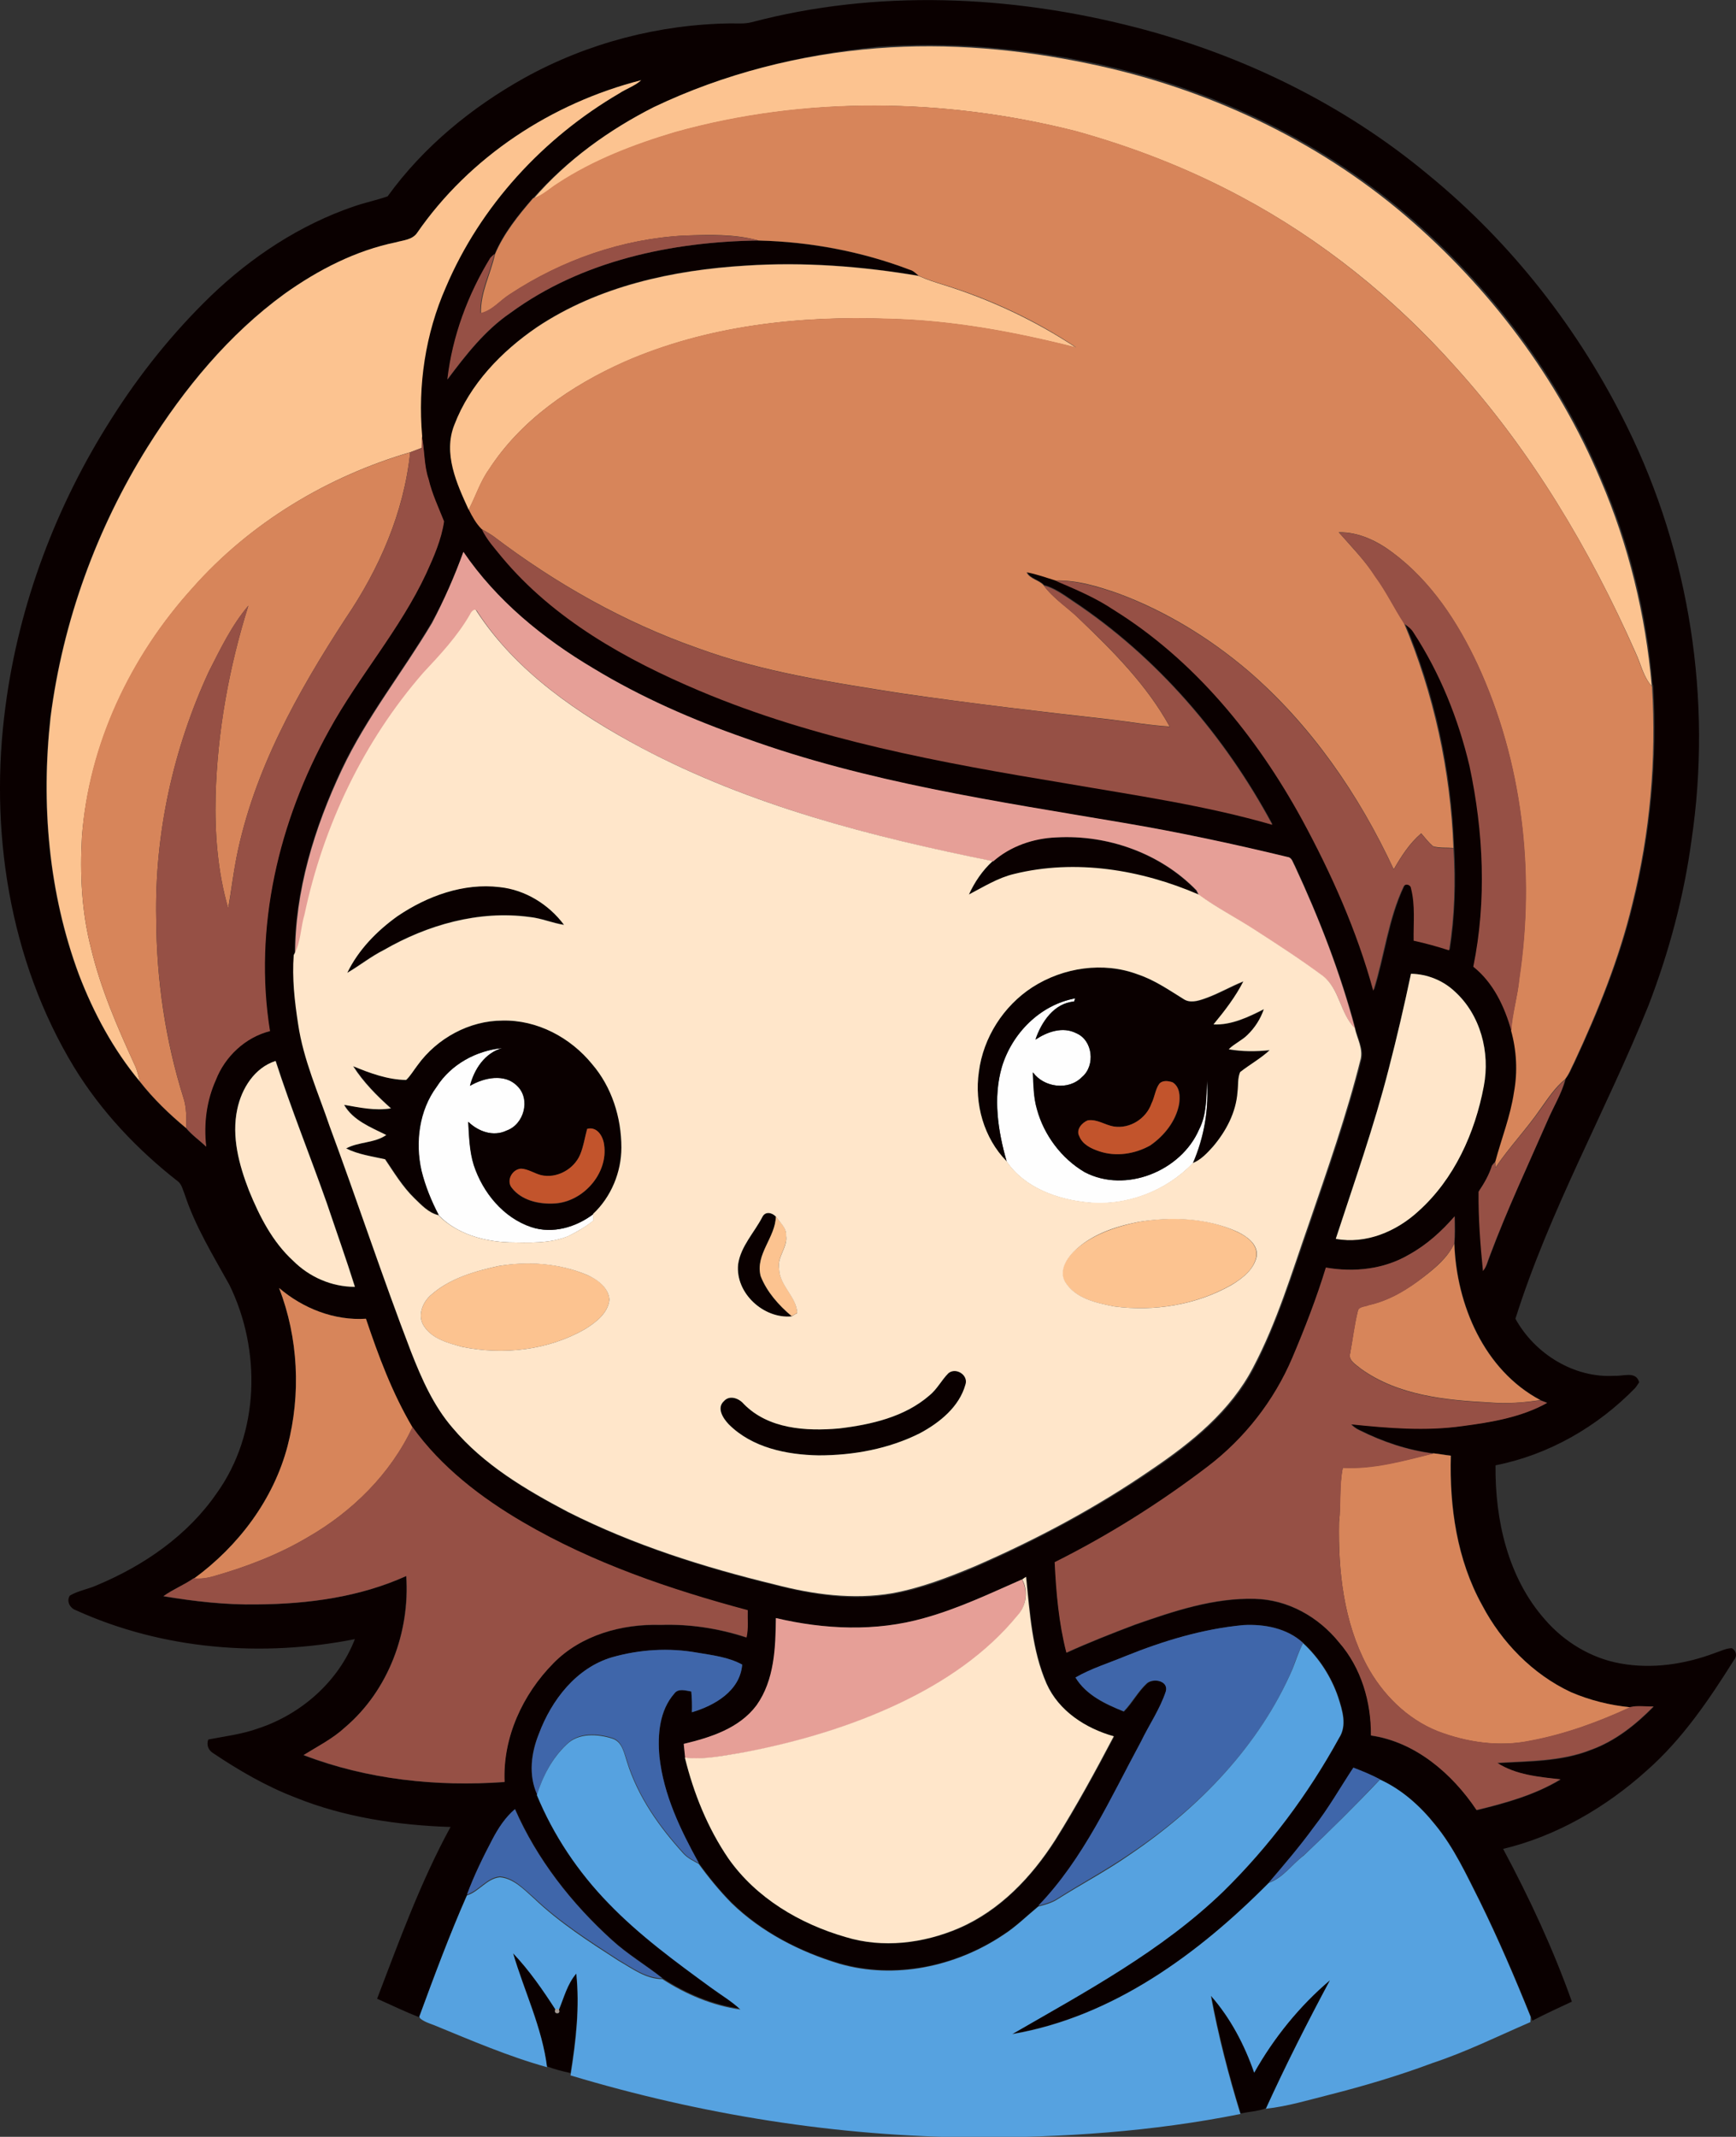 <?xml version="1.0" encoding="iso-8859-1"?>
<!-- Generator: Adobe Illustrator 19.2.0, SVG Export Plug-In . SVG Version: 6.00 Build 0)  -->
<svg version="1.1" id="Layer_1" xmlns="http://www.w3.org/2000/svg" xmlns:xlink="http://www.w3.org/1999/xlink" x="0px" y="0px"
	 viewBox="0 0 593.4 730.3" enable-background="new 0 0 593.4 730.3" xml:space="preserve">
<rect x="0" y="0" width="593.4" height="730.3" fill="#333333" stroke="none"/>
<path fill="#FEFEFE" d="M342.4,364.6c3.5-11.5,13.1-21.2,25.1-23.4c-0.2,0.4-0.3,0.7-0.4,1.1c-6.8,0.5-11.2,7-13.2,13
	c4-2.6,9.3-4.5,13.9-2.2c5.8,2.4,6.7,11.1,2,15c-4.6,4.7-13,3.6-16.8-1.6c0.2,4.2,0.2,8.5,1.4,12.6c2.4,8.8,8.4,16.8,16.3,21.5
	c14,7.4,32.9-0.3,39.1-14.6c2.7-5.2,2.5-11.2,2.7-16.9c0.8,9.7-0.9,19.5-4.8,28.5c-9.1,9.5-22.6,14.7-35.8,13.4
	c-10.4-1-21.7-5-27.8-14C341.1,386.5,339.4,375.2,342.4,364.6z"/>
<path fill="#FEFEFE" d="M149.2,371.4c5-7.6,13.5-12.3,22.4-13.2c-5.9,1.7-9.5,7.2-11,12.9c4.8-2.9,11.9-4.4,16.2,0.1
	c4.6,4.5,2.3,13.1-3.7,15.2c-4.5,2.2-9.7,0.3-13.1-3c0.3,4.9,0.4,10,1.9,14.8c3.1,9.4,10.1,18,19.7,21.2c7.3,2.4,15.3,0,21.2-4.5
	c0,0.6,0.1,1.7,0.1,2.2c-2.6,2.2-5.7,3.9-8.7,5.4c-6.4,2.6-13.5,2.2-20.2,2.1c-8.7-0.3-17.9-2.9-24.1-9.3c-2.5-4.8-4.6-9.9-5.9-15.2
	C141.8,390.4,143.1,379.6,149.2,371.4z"/>
<g>
	<g>
		<path fill="#0A0000" d="M256.9,7.6C299.7-3.7,345.3-1.7,388,9.3c36.5,9.4,71.3,26.3,100.3,50.5c28.5,23.3,51.7,53.1,67.9,86.1
			c21.4,43.4,29.1,93.3,22,141.2c-2.6,19.3-7.7,38.3-14.7,56.5c-14.5,36-33.8,70-45.5,107.1c6.6,12,20.1,20.4,34,19.5
			c2.9,0.2,7.2-1.7,8.3,2.2c-0.3,0.5-0.9,1.4-1.3,1.9c-12.9,13.3-29.6,22.9-47.8,26.5c-0.2,18.6,4.2,38.3,16.8,52.6
			c6.6,7.7,15.8,13.3,25.8,15.1c10.9,2,22.2,0.3,32.5-3.6c1.9-0.6,3.7-1.6,5.7-1.6c1.4,0.8,1.9,2.6,0.8,3.9
			c-8.6,13.7-17.8,27.3-30,38c-13.9,12.5-30.7,22.3-49,26.7c9,16.8,17.1,34.2,23.5,52.2c-4.5,2.1-9.1,4.2-13.5,6.5
			c-0.1-0.3-0.4-1-0.5-1.3c-5.4-13.4-11.1-26.7-17.5-39.7c-4.5-8.9-8.7-18.1-15.1-25.9c-5.1-6.4-11.4-12-18.9-15.5
			c-2.9-1.5-6-2.8-9.1-4c-4.5,6.8-8.5,13.9-13.5,20.3c-4.8,6.6-10.1,12.8-15.4,18.9c-24,24.3-53.3,45.8-87.7,51.7
			c25.1-14.5,51-28.4,72.1-48.7c15.7-15.4,29-33.2,39.6-52.5c2.8-4.3,1.1-9.5-0.3-13.9c-2.4-7-6.5-13.4-12-18.5
			c-5.4-5-13.2-6.5-20.4-6.1c-13.9,1.3-27.4,5.4-40.3,10.6c-5.7,2.4-11.7,4.2-17.1,7.4c3.6,6,10.2,9.1,16.5,11.6c3-3,4.9-6.9,8-9.7
			c2.2-1.8,7.3-0.9,6.4,2.8c-2.1,6.1-5.7,11.5-8.5,17.2c-10.5,19.4-19.6,40-35.1,56.1c-4,3.3-7.7,7-12.1,9.8
			c-16.1,10.8-36.9,15.2-55.8,9.8c-13.7-4-26.8-10.8-37-20.8c-4.1-4.1-7.8-8.7-11.2-13.4c-6.3-11.4-12.1-23.4-13.5-36.5
			c-0.6-7.4,0-15.7,5.1-21.5c1.4-1.9,3.9-1,5.8-0.7c0.2,2.4,0.3,4.8,0.2,7.1c7.7-2.3,16.4-7.3,17.2-16.3c-4.8-2.6-10.2-3.2-15.5-4.1
			c-9.6-1.7-19.6-1-29,1.6c-12.2,3.6-20.6,14.6-25,26.1c-2.7,6.5-3.7,14.1-0.6,20.7c5.7,13.8,14.1,26.3,24.5,37
			c10.5,10.9,22.8,19.9,35,28.8c3.4,2.5,7,4.6,10.1,7.5c-9.5-1.3-18.7-5.2-26.7-10.4c-5.6-4.5-11.9-8.2-17.3-13.1
			c-13.8-12.5-25.6-27.6-33.1-44.7c-3.3,2.8-5.7,6.5-7.7,10.3c-3.2,6.2-6.3,12.4-8.7,18.9c-6,13.6-11.1,27.6-16.3,41.5l0.4,0.6
			c-5.1-1.9-9.9-4.3-14.9-6.5c7.6-19.9,14.9-40,25.1-58.7c-18.1-0.6-36.3-3.3-53.1-10.1c-9.9-3.8-19.2-9.2-28-15.1
			c-1.7-1-2.4-2.9-1.7-4.7c5.7-1.1,11.6-1.8,17.1-3.8c14.6-4.8,27.4-16,33-30.5c-31.8,6.3-65.7,3.6-95.4-9.9c-2-0.7-3.3-3.1-2-5
			c2.9-1.7,6.4-2.2,9.4-3.6c16-6.7,30.9-17,40.8-31.4c14.7-20.5,15.2-49,4.3-71.2c-5.6-10.1-11.7-20-15.3-31
			c-0.6-1.4-0.9-3.1-2.1-4.2c-14-10.9-26.4-24-35.7-39.2C3.1,328.1-3.8,283.4,1.9,241.2c4.6-34.8,17.3-68.5,36.2-98.1
			c9.6-15.2,20.9-29.3,33.8-41.8c14-13.5,30.7-24.5,49.2-30.8c3.8-1.3,7.7-2.1,11.4-3.4c12.2-16.9,28.7-30.4,46.8-40.5
			c21.5-11.9,46-18.3,70.5-18.6C252.2,8,254.6,8.2,256.9,7.6z M223.5,36.6c-15.4,7.8-29.7,18.1-41.2,31l-0.2,0.1
			c-5,5.8-10,11.9-13,19.1c-0.3,0.3-1,1-1.4,1.3c-7.7,12.7-13,26.9-14.7,41.6c6.3-8.4,12.8-16.8,21.6-22.8
			c24.3-17.8,55-24.3,84.7-24.7c17.6,0.5,35.2,3.8,51.7,10c1.2,0.3,2.1,1.3,3,2c-19.5-3.3-39.4-4.8-59.1-3.5
			c-24.9,1.5-50.3,7-71.3,21c-12.1,8.3-22.9,19.5-28.1,33.4c-3.9,9.8,0.8,20.1,4.9,29c1.2,2.4,2.5,4.8,4.4,6.7
			c1.6,3.6,4.4,6.5,6.9,9.5c17.7,21.2,42.4,34.9,67.5,45.6c39.8,16.8,82.6,24.6,125,31.6c23.7,4.1,47.6,7.5,70.8,14.2
			c-16.3-30.3-39.5-57.3-68.2-76.4c-3.1-2.1-6.2-4.4-9.9-5.4c-1.6-1.8-4.7-2.1-5.8-4.4c3.4,0.6,6.6,1.8,9.9,2.8
			c6.8,3,13.7,5.9,19.9,9.9c27.7,17.2,48.8,43.2,64.4,71.6c10.2,18.6,18.8,38.1,24.4,58.6c3.7-11.7,5-24.3,10.3-35.5
			c0.5-1.2,2.5-0.8,2.6,0.5c1.5,5.9,0.7,12,0.9,17.9c4.1,1,8.1,2,12.1,3.3c1.8-11.5,2.1-23.2,1.5-34.9c-1-26.4-6.6-52.7-17-77.1
			c1.2,0.9,2.4,1.7,3.2,3c9.1,13.9,15.4,29.6,19.2,45.7c4.8,22.5,5.9,46,1.3,68.6c6.8,5.5,10.7,13.7,13,21.9
			c1.8,6.9,2.2,14.1,1,21.1c-1.2,8.2-4.3,15.9-6.4,23.8c-0.3,0.3-0.9,0.8-1.1,1.1c-1.1,3.3-2.7,6.2-4.6,9c-0.1,9,0.6,18.1,1.5,27.1
			c1.2-1.4,1.5-3.2,2.2-4.9c5.9-15.8,13-31,19.8-46.4c2-4.7,4.8-9.2,6.1-14.1c1.4-1.7,2.1-3.8,3.1-5.7c8.1-17.4,15.4-35.4,19.9-54.1
			c6-24.3,8.3-49.5,6.8-74.5l-0.2-0.2c-2-24.2-7.8-48.1-17.5-70.5c-14.6-34.8-38-65.8-66.7-90.3c-30.8-26.2-68.5-43.7-108-51.9
			c-23.8-4.9-48.3-7.1-72.6-5.3C273.5,18.6,247.4,25.2,223.5,36.6z M142.5,79.7c-1.6,2.3-4.7,2.4-7.2,3.1
			c-13.8,2.9-26.6,9.5-38.1,17.6c-19.1,13.9-34.3,32.4-46.8,52.3c-17.5,28-29,59.7-33.2,92.4c-3.3,29.6-0.7,60,9.7,88
			c5.1,13.1,11.8,25.7,20.8,36.5c4.6,5.9,10.1,11.2,15.9,16c2,2.4,4.6,4.1,6.8,6.3c-0.9-7.7,0.1-15.7,3.3-22.8
			c3.1-8.1,10.1-14.6,18.5-16.7c-5.7-35.3,3-71.8,20.2-102.8c10.1-18.5,24.2-34.5,33.2-53.6c2.6-5.7,5.2-11.6,6.1-17.8
			c-1.9-4.8-4.2-9.4-5.3-14.5c-1.6-4.8-1.2-9.8-2.3-14.6c-1.5-17.3,1.1-34.9,8.1-50.8c11.8-27.8,33.3-51.1,59.3-66.3
			c2.4-1.6,5.3-2.5,7.5-4.5C188.6,35.2,160.5,53.7,142.5,79.7z M158.4,188.6c-3,8.3-6.6,16.5-10.9,24.2
			c-10,16.9-22.4,32.3-30.8,50.1c-9.3,19.9-16.1,41.6-16,63.8c-0.6,7.9,0.3,15.8,1.5,23.6c1.8,12.1,6.9,23.4,10.8,35
			c9.5,25.6,18,51.5,27.8,77c3.6,9.2,7.6,18.5,14.2,26c10.6,12.6,25,21.2,39.4,28.7c22.4,11.3,46.4,18.9,70.7,24.8
			c13.1,3.4,26.8,5.4,40.2,3c9.8-1.8,19.1-5.3,28.2-9.2c21.1-9.2,41.6-20.2,60.6-33.2c13.5-9.2,26.8-19.9,34.5-34.7
			c8.1-15.5,13.2-32.4,19-48.9c6.4-18.7,13-37.4,17.8-56.6c0.9-3.6-1.2-7-2-10.5c-5.1-19.2-12.4-37.8-20.7-55.8
			c-0.6-1-0.9-2.7-2.3-2.9c-18.6-4.5-37.3-8.6-56.2-11.7c-43.5-7.4-87.5-13.8-129.2-28.9c-18-6.3-35.6-14-52-23.9
			C185.6,218.2,169.7,205.2,158.4,188.6z M482.3,332.8c-2.3,10.9-4.8,21.7-7.6,32.4c-5,19.7-11.8,38.9-18.1,58.1
			c10.3,1.9,20.7-2.6,28.2-9.4c12.3-11,19.4-26.8,22.4-42.8c2.2-11.5-1.1-24.3-9.9-32.3C493.2,335.1,487.8,332.9,482.3,332.8z
			 M81.1,379.1c-2,9.4,0.6,19,4.1,27.8c3.6,8.8,8,17.5,15.1,24c5.6,5.6,13.2,8.9,21.1,8.9c-3-9.6-6.5-19-9.6-28.6
			c-5.8-16.2-12.2-32.3-17.5-48.6C86.9,364.9,82.5,372.1,81.1,379.1z M481.6,428.8c-8.5,5-18.7,6.1-28.3,4.5
			c-3.3,10.5-7.3,20.8-11.5,30.9c-6.3,14.6-16.3,27.5-28.9,37.1c-16.4,12.5-33.9,23.5-52.3,32.7c0.5,10.3,1.4,20.8,4,30.9
			c7.7-3.5,15.5-6.6,23.5-9.6c13.1-4.6,26.8-9.2,40.9-8.8c11.3,0.3,21.8,6.2,28.8,14.9c7.6,8.7,11,20.4,10.9,31.8
			c15.2,2.2,27.8,13,36.1,25.5c9.9-2.4,19.9-5.2,28.7-10.5c-7.4-0.9-15.2-1.5-21.6-5.6c10.7-0.6,21.9-0.4,32-4.5
			c8.3-3,15.3-8.6,21.4-14.8c-2.6,0.1-5.4-0.4-7.9,0.2c-7-0.6-13.9-2.4-20.4-5.2c-13.1-6.1-23.7-17-30.3-29.7
			c-8.6-15.5-11.2-33.6-10.7-51.1c-2-0.3-3.9-0.6-5.9-0.8c-8.9-1.1-17.4-4-25.4-8c-1.1-0.5-2-1.2-2.8-2c12.6,1.3,25.5,2.4,38.1,0.6
			c9.9-1.3,20.1-3,28.9-7.9c-0.6-0.2-1.8-0.6-2.3-0.9c-19.2-10.2-28.7-32.6-29.4-53.5c0.3-3.1,0.2-6.2,0.1-9.3
			C492.7,420.9,487.6,425.5,481.6,428.8z M95.4,440.2c6.6,17.1,7.5,36.3,2.9,54c-4.8,18.3-16.8,34.2-32,45.3h-0.2
			c-3.3,2.3-7.1,3.7-10.3,6.1c10.6,1.7,21.3,3,32.1,2.8c17.4-0.2,35-2.5,50.9-9.7c1.3,19.2-6.1,39.1-20.9,51.7
			c-4.2,3.9-9.3,6.5-14.2,9.5c21.8,8.3,45.5,10.8,68.7,9.2c-0.6-15.1,6.2-29.9,16.7-40.6c9.5-9.7,23.5-13.5,36.7-13.1
			c9.9-0.4,19.9,1.2,29.3,4.3c0.7-3,0.3-6.2,0.4-9.3c-26.5-7.1-52.9-16.1-76.7-30c-14.5-8.4-28.1-18.8-37.9-32.6
			c-6.9-11.6-11.6-24.3-15.9-37.1C114.3,451.4,103.6,447.2,95.4,440.2z M349.4,539.8c-11,4.8-21.9,10-33.4,13.2
			c-16.5,4.7-34.1,4-50.7,0c-0.1,10.1-0.5,21.2-6.6,29.8c-5.9,7.9-15.7,11-24.9,13.2c0.1,1.6,0.3,3.2,0.5,4.8
			c2.9,12.2,7.7,24.1,14.9,34.5c9.5,13.5,24.4,22.3,40,26.8c12.7,3.9,26.6,2.1,38.7-3c14-6,24.8-17.5,33-30.2
			c7.2-11.5,13.7-23.4,20-35.4c-9.6-2.7-18.8-8.6-23-18c-5-11.5-5.7-24.2-7-36.5C350.4,539.1,349.7,539.6,349.4,539.8z"/>
	</g>
	<path fill="#0A0000" d="M339.3,294.4c5.9-5.3,13.8-7.9,21.6-8.2c17.5-1,35.6,5.4,47.9,18.1c0.2,0.4,0.6,1.2,0.8,1.6
		c-19.6-8.5-42.1-12.2-63.1-7c-5.6,1.3-10.4,4.4-15.4,7C333.2,301.6,335.8,297.5,339.3,294.4z"/>
	<path fill="#0A0000" d="M135.9,313.1c10.1-6.9,22.5-11.4,34.9-10c8.8,0.9,16.8,5.9,22,12.9c-4-0.6-7.8-2.3-11.9-2.7
		c-17.2-2.3-34.8,2.7-49.7,11.3c-4.4,2.2-8.3,5.3-12.5,7.8C122.5,324.6,128.9,318.1,135.9,313.1z"/>
	<g>
		<path fill="#0A0000" d="M352.9,337.4c10.5-6.8,24.3-8.8,36.1-4.3c5.7,1.9,10.6,5.3,15.6,8.4c2.2,1.5,4.9,0.7,7.2-0.1
			c4.6-1.6,8.8-4,13.3-5.9c-2.7,5.4-6.4,10.1-10.2,14.7c6.1,0.2,11.9-2.5,17.2-5.2c-1.2,3.3-3.1,6.4-5.6,8.8c-1.9,1.9-4.5,3-6.4,4.9
			c4.6,0.8,9.3,0.8,14,0.3c-3.1,2.8-6.9,4.8-10.1,7.5c-1,2.1-0.6,4.5-0.9,6.8c-0.4,7-3.9,13.4-8.4,18.7c-2,2.2-4,4.5-6.9,5.6
			c3.9-8.9,5.5-18.8,4.8-28.5c-0.3,5.7,0,11.7-2.7,16.9c-6.1,14.2-25.1,21.9-39.1,14.6c-7.9-4.6-13.9-12.6-16.3-21.5
			c-1.2-4.1-1.2-8.4-1.4-12.6c3.8,5.2,12.2,6.3,16.8,1.6c4.6-3.9,3.7-12.6-2-15c-4.6-2.4-9.9-0.5-13.9,2.2c2-6,6.4-12.5,13.2-13
			c0.1-0.4,0.3-0.7,0.4-1.1c-12,2.2-21.6,11.9-25.1,23.4c-3.1,10.6-1.4,21.9,1.6,32.3c-7.8-7.9-11.1-19.7-9.5-30.6
			C336.1,354.6,343.1,343.8,352.9,337.4z M396.2,370.5c-1.3,1.9-1.5,4.4-2.5,6.6c-1.8,5.2-7.5,8.7-12.9,7.9c-3-0.4-5.8-2.6-8.9-2.1
			c-2,0.8-4.1,3.1-2.9,5.4c1.1,2.9,4.1,4.3,6.9,5.2c5.7,1.9,12.1,0.9,17.3-2c4.8-3.3,8.8-8.3,9.9-14.1c0.4-2.6,0.3-5.9-2.2-7.5
			C399.4,369.4,397.3,369.1,396.2,370.5z"/>
	</g>
	<g>
		<path fill="#0A0000" d="M142.7,364.1c6.6-9.3,17.8-15.2,29.2-15.3c11.9-0.3,23.3,5.8,30.7,14.9c6.7,7.9,10,18.3,10,28.5
			c0,8.5-3.5,16.9-9.7,22.7c-5.9,4.5-13.9,6.9-21.2,4.5c-9.6-3.2-16.6-11.8-19.7-21.2c-1.5-4.8-1.6-9.8-1.9-14.8
			c3.4,3.3,8.5,5.2,13.1,3c6-2.1,8.3-10.7,3.7-15.2c-4.3-4.4-11.4-2.9-16.2-0.1c1.4-5.7,5-11.2,11-12.9c-9,0.9-17.5,5.5-22.4,13.2
			c-6,8.1-7.4,19-5.2,28.7c1.3,5.3,3.4,10.4,5.9,15.2c-3.4-0.9-5.8-3.5-8.2-5.8c-4-3.9-6.9-8.7-10-13.3c-4.5-1-9.2-1.6-13.3-3.7
			c4.3-2.4,9.8-1.8,13.7-4.6c-5.2-2.5-11.4-4.9-14.4-10.3c5.3,0.9,10.7,2.1,16,1.2c-4.8-4.3-9.4-8.9-12.9-14.4
			c5.8,2.4,11.8,4.6,18.1,4.7C140.4,367.6,141.4,365.7,142.7,364.1z M198.3,394.6c-2.1,5-8,8.3-13.4,7.1c-2.3-0.6-4.4-2.1-6.8-2.2
			c-3,0.1-5.1,4.2-3.1,6.6c3.2,4.1,8.9,5.5,14,5.3c10-0.2,18.9-10.1,17.5-20.1c-0.3-2.9-2.3-6.3-5.8-5.4
			C199.9,388.7,199.4,391.8,198.3,394.6z"/>
	</g>
	<path fill="#0A0000" d="M260.6,415.9c0.9-2,3.3-1.5,4.6-0.2c-0.1,7.3-7.2,13-5.2,20.5c2.1,5.4,6.2,10,10.6,13.7
		c-9.6,0.9-19.3-7.9-18.3-17.8C253.3,425.9,257.9,421.3,260.6,415.9z"/>
	<path fill="#0A0000" d="M324.2,469.3c2.6-2.1,6.8,0.6,5.9,3.9c-2.1,7.6-8.8,13-15.5,16.6c-10.7,5.4-22.8,7.6-34.7,7.6
		c-10.9-0.2-22.7-2.6-30.7-10.6c-2-2-4.4-5.6-1.6-8c2-2.1,5.1-0.9,6.7,1c8.3,8.6,21.3,9.4,32.6,8.4c10.9-1.3,22.4-3.9,30.9-11.3
		C320.4,474.8,321.9,471.7,324.2,469.3z"/>
	<path fill="#0A0000" d="M175.3,667.3c5.6,5.8,10.1,12.6,14.6,19.4c-1.2,1.9,2.2,2,1,0c1.7-4.3,2.9-8.9,6-12.5
		c1.3,11.5-0.1,23-1.9,34.3c-2.8-0.6-5.5-1.3-8.1-2.3C185.3,692.6,179.1,680.2,175.3,667.3z"/>
	<path fill="#0A0000" d="M428.8,708.2c6.7-11.9,15.5-22.7,25.9-31.6c-7.7,14.4-15.2,29-21.9,43.9c-2.8,1.1-5.8,1.2-8.7,1.8
		c-4.1-13.3-7.5-26.8-10.1-40.4C420.7,689.5,425.5,698.7,428.8,708.2z"/>
</g>
<g>
	<path fill="#FCC390" d="M223.5,36.6c23.9-11.4,49.9-18,76.3-20.1c24.3-1.9,48.8,0.3,72.6,5.3c39.5,8.2,77.3,25.7,108,51.9
		c28.7,24.5,52,55.4,66.7,90.3c9.6,22.3,15.4,46.2,17.5,70.5c-2.9-3.2-3.7-7.6-5.5-11.4c-15.7-35.5-35.8-69.2-61.9-98
		c-20.8-23.3-45.5-43.2-73.1-57.9c-17.9-9.6-37-17-56.5-22.4c-44.6-11.3-92.2-12-136.7,0.4c-14.1,4.2-28,9.6-40.4,17.7
		c-2.7,1.7-5,4-8.1,5C193.8,54.7,208.1,44.4,223.5,36.6z"/>
	<path fill="#FCC390" d="M142.5,79.7c18-26.1,46.1-44.5,76.7-52.3c-2.2,2-5.1,2.9-7.5,4.5c-26,15.2-47.5,38.5-59.3,66.3
		c-7,15.9-9.6,33.5-8.1,50.8c0,1.3,0,2.6,0,4c-1.3,0.5-2.6,1-3.9,1.5c-28.4,8.3-54.8,24.1-74.5,46.4c-21.2,23.4-35.5,53.5-37.9,85.2
		c-0.7,12.7-0.1,25.5,3.1,37.9c3.3,13.9,9,27,14.9,39.9c0.9,1.8,1.3,3.8,1.8,5.7c-9-10.8-15.8-23.4-20.8-36.5
		c-10.4-28-13-58.4-9.7-88c4.2-32.7,15.7-64.4,33.2-92.4c12.5-19.9,27.7-38.4,46.8-52.3c11.5-8.2,24.3-14.8,38.1-17.6
		C137.8,82.1,140.8,82,142.5,79.7z"/>
	<path fill="#FCC390" d="M183.6,111.8c21-14,46.5-19.5,71.3-21c19.8-1.3,39.6,0.2,59.1,3.5c2.8,1.3,5.7,2.2,8.6,3.1
		c16,5,31.3,12.2,45.2,21.4c-21-5.3-42.3-9.3-64-9.8c-30.6-1.2-62.1,2.3-90.4,14.7c-18.2,8.1-35.4,19.9-46.3,36.8
		c-3,4.2-4.5,9.2-6.9,13.7c-4.1-8.9-8.8-19.2-4.9-29C160.6,131.3,171.4,120.1,183.6,111.8z"/>
	<path fill="#FCC390" d="M265.2,415.7L265.2,415.7c1.3,2,3.7,3.8,3.5,6.5c0.6,4-3.1,7.3-2.4,11.3c0.1,5.8,6,9.6,6.2,15.2
		c-0.5,0.3-1.4,0.9-1.9,1.1c-4.4-3.7-8.5-8.3-10.6-13.7C258.1,428.7,265.1,422.9,265.2,415.7z"/>
	<path fill="#FCC390" d="M389.2,417.6c11.2-1.9,23.3-1.5,33.7,3.4c3.2,1.5,6.9,4.1,6.6,8.1c-0.7,4.7-4.8,7.8-8.7,10.1
		c-12,6.8-26.4,9.1-40,7.3c-6.1-1.2-13.3-2.7-16.8-8.4c-2.2-3.5,0.2-7.5,2.7-10.1C372.7,422.1,381.1,419.3,389.2,417.6z"/>
	<path fill="#FCC390" d="M170.3,432.7c10.1-1.8,20.8-1,30.3,3c3.6,1.5,7.4,4.2,7.7,8.5c-0.5,4.7-4.7,7.8-8.4,10.1
		c-12.6,7.2-27.9,8.9-42,6c-4.8-1.3-10.2-2.7-13-7.1c-2.3-3.5-0.5-8.1,2.4-10.6C153.7,436.9,162.1,434.5,170.3,432.7z"/>
</g>
<g>
	<path fill="#D7855A" d="M230.8,45.1c44.4-12.4,92.1-11.6,136.7-0.4c19.6,5.4,38.6,12.8,56.5,22.4c27.6,14.7,52.3,34.7,73.1,57.9
		c26.1,28.8,46.3,62.5,61.9,98c1.8,3.8,2.6,8.2,5.5,11.4l0.2,0.2c1.5,25-0.7,50.2-6.8,74.5c-4.5,18.7-11.8,36.7-19.9,54.1
		c-1,1.9-1.7,4-3.1,5.7c-3.4,2.8-5.8,6.5-8.3,10c-4.8,7-10.7,13.1-15.4,20.1c0-0.5-0.1-1.4-0.1-1.9c2.1-7.9,5.2-15.6,6.4-23.8
		c1.3-7,0.9-14.3-1-21.1c0.4-6,2.3-11.9,2.8-17.9c5.4-36.1,1.1-74-14.3-107.3c-6.8-14.5-15.9-28.4-28.9-38.1c-5.3-4-11.6-7.1-18.5-7
		c4.3,4.9,8.8,9.5,12.4,14.9c3.7,5,6.4,10.7,9.8,15.9c10.3,24.4,16,50.7,17,77.1c-2.3-0.2-4.8,0.1-7-0.6c-1.5-1.3-2.7-2.9-4-4.4
		c-4,3.4-6.8,7.8-9.4,12.3c-11.9-25.6-28.3-49.4-49.8-67.9c-13.2-11.2-28.2-20.4-44.4-26.4c-6.9-2.4-14-4.6-21.4-4.4
		c-3.3-1-6.5-2.2-9.9-2.8c1.1,2.3,4.2,2.6,5.8,4.4c3.4,4.7,8.5,7.7,12.5,11.8c11.5,11,22.9,22.5,30.6,36.5
		c-6.7-0.4-13.4-1.6-20.1-2.4c-24-2.7-48-5.5-71.9-9c-23.4-3.7-47-7.2-69.3-15.4c-25.1-8.8-48.6-22.1-69.8-38.2
		c-1.3-0.9-2.7-1.7-4.1-2.5c-1.9-1.9-3.2-4.3-4.4-6.7c2.4-4.6,3.9-9.5,6.9-13.7c11-16.9,28.2-28.7,46.3-36.8
		c28.3-12.4,59.7-15.8,90.4-14.7c21.7,0.5,43.1,4.5,64,9.8c-13.9-9.3-29.3-16.5-45.2-21.4c-2.9-0.9-5.9-1.8-8.6-3.1
		c-1-0.8-1.8-1.7-3-2c-16.5-6.3-34.1-9.6-51.7-10c-8.3-2.3-16.9-2-25.3-1.7c-21.2,1.1-41.9,8.4-59.6,20c-3.4,2.1-6,5.6-10,6.6
		c-0.2-7.1,3.3-13.4,4.8-20.2c3-7.1,8-13.3,13-19.1l0.2-0.1c3.1-1,5.4-3.3,8.1-5C202.8,54.6,216.7,49.3,230.8,45.1z"/>
	<path fill="#D7855A" d="M65.7,201c19.7-22.3,46.1-38.1,74.5-46.4c-2.1,20.5-10.6,39.9-22.1,56.8c-16.4,25.2-31.4,52-37.3,81.8
		c-1.1,5.7-1.8,11.5-2.8,17.2c-3.6-12.4-4.6-25.4-4.3-38.3c0.6-22.1,4.6-44.1,11.2-65.1c-5.7,6.7-9.5,14.7-13.5,22.5
		c-12.2,26.4-18.6,55.5-18,84.6c0.1,20.7,3.1,41.4,9.3,61.1c1.1,3.3,1,6.9,1,10.4c-5.8-4.8-11.3-10.1-15.9-16
		c-0.5-1.9-0.9-3.9-1.8-5.7c-5.9-12.9-11.6-26-14.9-39.9c-3.2-12.4-3.8-25.2-3.1-37.9C30.2,254.5,44.5,224.4,65.7,201z"/>
	<path fill="#D7855A" d="M486.9,436.2c4-3.1,8-6.5,10.2-11.2c0.7,20.9,10.2,43.3,29.4,53.5c-5.8,0.9-11.6,1.3-17.5,0.8
		c-15.1-0.8-31.1-2.4-43.8-11.5c-1.6-1.4-4.4-2.8-3.7-5.3c0.9-4.8,1.4-9.6,2.6-14.3c0.2-1.8,2.5-1.6,3.8-2.2
		C474.9,444.5,481.2,440.6,486.9,436.2z"/>
	<path fill="#D7855A" d="M95.4,440.2c8.2,7,18.9,11.2,29.7,10.5c4.3,12.8,9,25.4,15.9,37.1c-7.5,16-20.6,28.9-35.8,37.6
		c-10.1,6-21.2,10.2-32.4,13.4c-2.1,0.6-4.3,0.9-6.5,0.7c15.2-11.1,27.2-27,32-45.3C102.9,476.5,102,457.3,95.4,440.2z"/>
	<path fill="#D7855A" d="M459,501.6c10.6,0.5,20.8-2.4,31-4.9c2,0.2,3.9,0.6,5.9,0.8c-0.5,17.5,2.1,35.6,10.7,51.1
		c6.7,12.7,17.3,23.6,30.3,29.7c6.5,2.8,13.4,4.5,20.4,5.2c-11,5.1-22.5,9.3-34.4,11.5c-10.5,2.1-21.6,0.5-31.5-3.3
		c-10.5-4.2-18.9-12.7-24.2-22.5c-7.9-14.9-9.8-32.2-9.5-48.8C458.4,514,457.7,507.7,459,501.6z"/>
</g>
<g>
	<path fill="#965045" d="M174.3,100.5c17.7-11.7,38.4-18.9,59.6-20c8.5-0.2,17.1-0.5,25.3,1.7c-29.6,0.4-60.4,6.9-84.7,24.7
		c-8.8,6-15.3,14.4-21.6,22.8c1.7-14.8,7-29,14.7-41.6c0.3-0.3,1-1,1.4-1.3c-1.5,6.8-5,13.1-4.8,20.2
		C168.3,106.1,170.9,102.6,174.3,100.5z"/>
	<path fill="#965045" d="M144.2,149.1c1,4.8,0.7,9.9,2.3,14.6c1.2,5.1,3.4,9.7,5.3,14.5c-0.9,6.2-3.5,12.1-6.1,17.8
		c-8.9,19.1-23.1,35.2-33.2,53.6c-17.2,31-25.9,67.5-20.2,102.8c-8.4,2.1-15.4,8.7-18.5,16.7c-3.2,7.1-4.2,15-3.3,22.8
		c-2.2-2.1-4.8-3.9-6.8-6.3c0-3.5,0.1-7-1-10.4c-6.1-19.7-9.2-40.4-9.3-61.1c-0.6-29.1,5.8-58.3,18-84.6c3.9-7.8,7.8-15.8,13.5-22.5
		c-6.6,21.1-10.6,43-11.2,65.1C73.4,285,74.4,298,78,310.4c1.1-5.7,1.7-11.5,2.8-17.2c5.9-29.8,20.9-56.6,37.3-81.8
		c11.5-16.9,20.1-36.4,22.1-56.8c1.3-0.5,2.6-1,3.9-1.5C144.2,151.7,144.2,150.4,144.2,149.1z"/>
	<path fill="#965045" d="M164.7,180.9c1.4,0.8,2.8,1.6,4.1,2.5c21.2,16.1,44.6,29.4,69.8,38.2c22.3,8.2,46,11.7,69.3,15.4
		c23.9,3.4,47.9,6.3,71.9,9c6.7,0.8,13.3,2,20.1,2.4c-7.7-14-19.1-25.6-30.6-36.5c-4.1-4-9.1-7.1-12.5-11.8c3.7,1,6.8,3.3,9.9,5.4
		c28.8,19.1,51.9,46.1,68.2,76.4c-23.1-6.7-47.1-10.1-70.8-14.2c-42.4-7-85.2-14.8-125-31.6c-25.1-10.6-49.8-24.4-67.5-45.6
		C169.1,187.4,166.4,184.5,164.7,180.9z"/>
	<path fill="#965045" d="M457.7,182c6.8-0.2,13.1,3,18.5,7c13,9.7,22.1,23.5,28.9,38.1c15.4,33.3,19.7,71.1,14.3,107.3
		c-0.6,6-2.4,11.9-2.8,17.9c-2.3-8.3-6.2-16.5-13-21.9c4.6-22.6,3.5-46.1-1.3-68.6c-3.8-16.1-10.1-31.8-19.2-45.7
		c-0.8-1.3-2-2.1-3.2-3c-3.4-5.2-6.1-10.9-9.8-15.9C466.5,191.5,462,186.8,457.7,182z"/>
	<path fill="#965045" d="M360.8,198.5c7.4-0.2,14.5,2.1,21.4,4.4c16.3,6.1,31.2,15.2,44.4,26.4c21.4,18.5,37.9,42.3,49.8,67.9
		c2.6-4.5,5.4-8.9,9.4-12.3c1.3,1.5,2.5,3.1,4,4.4c2.2,0.8,4.7,0.5,7,0.6c0.7,11.6,0.4,23.4-1.5,34.9c-4-1.3-8-2.4-12.1-3.3
		c-0.1-6,0.6-12.1-0.9-17.9c-0.1-1.3-2.1-1.8-2.6-0.5c-5.3,11.2-6.6,23.8-10.3,35.5c-5.6-20.5-14.3-40-24.4-58.6
		c-15.5-28.3-36.7-54.4-64.4-71.6C374.5,204.3,367.6,201.4,360.8,198.5z"/>
	<path fill="#965045" d="M526.7,379c2.5-3.5,4.9-7.2,8.3-10c-1.3,5-4.1,9.4-6.1,14.1c-6.7,15.4-13.9,30.6-19.8,46.4
		c-0.7,1.6-1,3.5-2.2,4.9c-0.9-9-1.6-18.1-1.5-27.1c1.9-2.8,3.6-5.8,4.6-9c0.3-0.3,0.9-0.9,1.1-1.1c0,0.5,0.1,1.5,0.1,1.9
		C516,392,521.9,385.9,526.7,379z"/>
	<path fill="#965045" d="M481.6,428.8c6-3.3,11.1-7.9,15.6-13.1c0,3.1,0.1,6.2-0.1,9.3c-2.2,4.6-6.2,8-10.2,11.2
		c-5.6,4.5-11.9,8.3-19,9.9c-1.3,0.6-3.6,0.4-3.8,2.2c-1.1,4.7-1.7,9.6-2.6,14.3c-0.7,2.5,2.1,3.9,3.7,5.3
		c12.6,9.1,28.7,10.7,43.8,11.5c5.8,0.5,11.7,0,17.5-0.8c0.6,0.2,1.8,0.6,2.3,0.9c-8.8,4.9-19,6.6-28.9,7.9
		c-12.7,1.8-25.5,0.7-38.1-0.6c0.8,0.8,1.7,1.5,2.8,2c8,4,16.6,6.9,25.4,8c-10.1,2.5-20.4,5.5-31,4.9c-1.2,6.1-0.5,12.4-1.3,18.6
		c-0.3,16.7,1.6,33.9,9.5,48.8c5.3,9.9,13.7,18.3,24.2,22.5c9.9,3.8,21,5.5,31.5,3.3c11.9-2.2,23.4-6.4,34.4-11.5
		c2.5-0.6,5.3-0.1,7.9-0.2c-6.1,6.2-13.1,11.8-21.4,14.8c-10.2,4-21.3,3.8-32,4.5c6.4,4.1,14.2,4.8,21.6,5.6
		c-8.7,5.3-18.8,8.1-28.7,10.5c-8.3-12.4-20.9-23.3-36.1-25.5c0.1-11.4-3.3-23.1-10.9-31.8c-7-8.7-17.5-14.7-28.8-14.9
		c-14.1-0.4-27.7,4.2-40.9,8.8c-7.9,3-15.8,6.1-23.5,9.6c-2.6-10.1-3.5-20.5-4-30.9c18.4-9.2,35.9-20.2,52.3-32.7
		c12.6-9.6,22.7-22.5,28.9-37.1c4.3-10.1,8.3-20.4,11.5-30.9C462.9,434.9,473.1,433.8,481.6,428.8z"/>
	<path fill="#965045" d="M141,487.7c9.8,13.7,23.5,24.2,37.9,32.6c23.8,13.9,50.2,22.9,76.7,30c-0.1,3.1,0.3,6.2-0.4,9.3
		c-9.5-3.1-19.4-4.6-29.3-4.3c-13.3-0.4-27.3,3.5-36.7,13.1c-10.5,10.6-17.4,25.4-16.7,40.6c-23.2,1.7-46.9-0.8-68.7-9.2
		c4.8-3,10-5.6,14.2-9.5c14.8-12.6,22.2-32.5,20.9-51.7c-15.9,7.2-33.6,9.6-50.9,9.7c-10.8,0.2-21.5-1-32.1-2.8
		c3.2-2.3,7-3.8,10.3-6.1h0.2c2.2,0.2,4.4-0.1,6.5-0.7c11.3-3.2,22.3-7.4,32.4-13.4C120.4,516.6,133.5,503.7,141,487.7z"/>
</g>
<g>
	<path fill="#E69F97" d="M158.4,188.6c11.3,16.6,27.2,29.6,44.4,39.8c16.3,9.9,33.9,17.6,52,23.9c41.7,15.1,85.7,21.5,129.2,28.9
		c18.9,3.2,37.6,7.2,56.2,11.7c1.4,0.2,1.7,1.9,2.3,2.9c8.4,18,15.6,36.6,20.7,55.8c-5.1-5-5.1-13.2-10.8-17.8
		c-7.7-5.7-15.8-11-23.8-16.1c-6.2-4-12.8-7.5-18.8-11.8c-0.2-0.4-0.6-1.2-0.8-1.6c-12.3-12.7-30.4-19.1-47.9-18.1
		c-7.8,0.3-15.7,3-21.6,8.2c-41.3-8.3-82.6-19-120-38.7c-21.5-11.6-42.8-25.8-56.3-46.6c-0.6-1.5-2,0.1-2.3,0.9
		c-4.3,7.5-10.2,13.8-15.7,20.3c-20.4,23.4-34.2,52.3-40.6,82.6c-1.4,4.6-1.2,9.7-3.7,13.9c-0.1-22.2,6.6-43.9,16-63.8
		c8.4-17.8,20.8-33.3,30.8-50.1C151.8,205.1,155.4,196.9,158.4,188.6z"/>
	<path fill="#E69F97" d="M315.9,553c11.6-3.2,22.5-8.4,33.4-13.2c2.2,3.9,1.5,9.1-1.4,12.4c-10.7,13.1-25,22.7-40.1,29.9
		c-16.8,8-34.8,13.3-53,16.8c-6.8,1-13.7,2.7-20.6,1.9c-0.2-1.6-0.3-3.2-0.5-4.8c9.2-2.2,19-5.3,24.9-13.2
		c6.1-8.6,6.5-19.6,6.6-29.8C281.8,556.9,299.4,557.7,315.9,553z"/>
</g>
<g>
	<g>
		<path fill="#FFE6CA" d="M160.7,209.9c0.3-0.8,1.7-2.4,2.3-0.9c13.6,20.8,34.8,35.1,56.3,46.6c37.4,19.8,78.8,30.4,120,38.7
			c-3.5,3.2-6.2,7.2-8.1,11.4c5-2.6,9.9-5.7,15.4-7c21-5.2,43.4-1.5,63.1,7c6,4.4,12.6,7.8,18.8,11.8c8.1,5.2,16.1,10.4,23.8,16.1
			c5.7,4.6,5.8,12.8,10.8,17.8c0.8,3.5,2.8,6.9,2,10.5c-4.8,19.2-11.4,37.9-17.8,56.6c-5.8,16.5-10.8,33.4-19,48.9
			c-7.7,14.8-20.9,25.5-34.5,34.7c-19,13.1-39.4,24-60.6,33.2c-9.1,3.8-18.4,7.4-28.2,9.2c-13.5,2.3-27.2,0.4-40.2-3
			c-24.3-5.9-48.3-13.5-70.7-24.8c-14.4-7.6-28.8-16.1-39.4-28.7c-6.5-7.5-10.6-16.8-14.2-26c-9.8-25.5-18.3-51.4-27.8-77
			c-3.9-11.5-9-22.8-10.8-35c-1.2-7.8-2.1-15.7-1.5-23.6c2.5-4.3,2.3-9.3,3.7-13.9c6.4-30.3,20.2-59.2,40.6-82.6
			C150.5,223.7,156.4,217.4,160.7,209.9z M135.9,313.1c-7,5-13.4,11.5-17.2,19.4c4.3-2.5,8.1-5.6,12.5-7.8
			c14.9-8.6,32.4-13.6,49.7-11.3c4.1,0.4,7.9,2.1,11.9,2.7c-5.2-7-13.3-12-22-12.9C158.5,301.7,146.1,306.2,135.9,313.1z
			 M352.9,337.4c-9.9,6.4-16.8,17.2-18.3,28.9c-1.6,10.9,1.7,22.7,9.5,30.6c6.1,9,17.4,13,27.8,14c13.1,1.3,26.7-3.9,35.8-13.4
			c2.8-1.1,4.9-3.4,6.9-5.6c4.5-5.3,7.9-11.7,8.4-18.7c0.3-2.2,0-4.7,0.9-6.8c3.3-2.6,7-4.6,10.1-7.5c-4.7,0.5-9.4,0.5-14-0.3
			c1.9-1.9,4.5-3,6.4-4.9c2.5-2.4,4.5-5.5,5.6-8.8c-5.3,2.7-11.1,5.5-17.2,5.2c3.8-4.6,7.5-9.4,10.2-14.7c-4.5,1.8-8.7,4.3-13.3,5.9
			c-2.3,0.8-5,1.6-7.2,0.1c-5-3.1-9.9-6.5-15.6-8.4C377.2,328.6,363.5,330.6,352.9,337.4z M142.7,364.1c-1.3,1.7-2.4,3.6-3.9,5
			c-6.3-0.1-12.3-2.3-18.1-4.7c3.5,5.5,8.1,10.1,12.9,14.4c-5.4,0.9-10.7-0.3-16-1.2c3,5.3,9.2,7.7,14.4,10.3
			c-3.9,2.8-9.5,2.3-13.7,4.6c4.2,2.1,8.9,2.7,13.3,3.7c3.1,4.6,6,9.4,10,13.3c2.4,2.3,4.8,5,8.2,5.8c6.2,6.3,15.4,9,24.1,9.3
			c6.8,0.1,13.9,0.5,20.2-2.1c3.1-1.5,6.1-3.2,8.7-5.4c0-0.6-0.1-1.7-0.1-2.2c6.2-5.8,9.7-14.3,9.7-22.7c0-10.3-3.3-20.7-10-28.5
			c-7.4-9.1-18.8-15.2-30.7-14.9C160.5,348.8,149.4,354.8,142.7,364.1z M260.6,415.9c-2.8,5.4-7.4,10-8.3,16.2
			c-1,9.9,8.8,18.7,18.3,17.8c0.5-0.3,1.4-0.9,1.9-1.1c-0.2-5.6-6.1-9.4-6.2-15.2c-0.7-4.1,3-7.3,2.4-11.3c0.2-2.7-2.2-4.5-3.5-6.6
			l0,0.1C263.9,414.4,261.6,413.9,260.6,415.9z M389.2,417.6c-8.1,1.6-16.5,4.4-22.4,10.4c-2.5,2.6-4.8,6.6-2.7,10.1
			c3.5,5.7,10.7,7.2,16.8,8.4c13.6,1.8,28-0.5,40-7.3c3.8-2.3,7.9-5.4,8.7-10.1c0.3-4-3.5-6.6-6.6-8.1
			C412.5,416.2,400.4,415.8,389.2,417.6z M170.3,432.7c-8.1,1.8-16.6,4.2-23,9.9c-2.9,2.5-4.7,7.1-2.4,10.6c2.8,4.4,8.3,5.8,13,7.1
			c14.1,2.9,29.4,1.2,42-6c3.7-2.3,7.9-5.4,8.4-10.1c-0.3-4.2-4.1-6.9-7.7-8.5C191,431.7,180.4,431,170.3,432.7z M324.2,469.3
			c-2.4,2.4-3.9,5.5-6.5,7.6c-8.5,7.4-20,10-30.9,11.3c-11.3,1-24.2,0.2-32.6-8.4c-1.6-1.9-4.8-3.1-6.7-1c-2.7,2.4-0.3,6,1.6,8
			c8,8,19.8,10.4,30.7,10.6c11.9,0,24-2.2,34.7-7.6c6.7-3.6,13.4-9,15.5-16.6C331.1,470,326.8,467.2,324.2,469.3z"/>
	</g>
	<path fill="#FFE6CA" d="M482.3,332.8c5.6,0.1,11,2.3,15,6.1c8.8,8,12.1,20.8,9.9,32.3c-3,16-10.1,31.8-22.4,42.8
		c-7.5,6.9-17.9,11.3-28.2,9.4c6.3-19.3,13.1-38.5,18.1-58.1C477.5,354.5,480,343.7,482.3,332.8z"/>
	<path fill="#FFE6CA" d="M81.1,379.1c1.5-7.1,5.9-14.2,13.1-16.5c5.3,16.4,11.8,32.4,17.5,48.6c3.2,9.5,6.6,19,9.6,28.6
		c-7.9,0-15.5-3.3-21.1-8.9c-7.1-6.5-11.5-15.2-15.1-24C81.7,398.1,79.1,388.5,81.1,379.1z"/>
	<path fill="#FFE6CA" d="M349.4,539.8c0.3-0.2,1-0.7,1.3-0.9c1.3,12.3,2,25,7,36.5c4.2,9.4,13.4,15.3,23,18
		c-6.3,12-12.8,23.9-20,35.4c-8.1,12.7-18.9,24.1-33,30.2c-12.1,5.2-26,6.9-38.7,3c-15.6-4.5-30.5-13.3-40-26.8
		c-7.1-10.4-11.9-22.3-14.9-34.5c6.9,0.8,13.8-0.8,20.6-1.9c18.2-3.5,36.2-8.8,53-16.8c15.1-7.2,29.4-16.8,40.1-29.9
		C350.8,548.9,351.6,543.6,349.4,539.8z"/>
</g>
<g>
	<path fill="#C2542C" d="M396.2,370.5c1.1-1.4,3.1-1.1,4.6-0.6c2.5,1.6,2.6,4.8,2.2,7.5c-1.1,5.8-5.1,10.8-9.9,14.1
		c-5.2,2.9-11.6,3.9-17.3,2c-2.7-0.9-5.8-2.3-6.9-5.2c-1.2-2.2,0.9-4.6,2.9-5.4c3.2-0.5,5.9,1.6,8.9,2.1c5.5,0.9,11.1-2.7,12.9-7.9
		C394.7,374.9,394.9,372.4,396.2,370.5z"/>
	<path fill="#C2542C" d="M198.3,394.6c1.2-2.8,1.6-5.9,2.4-8.8c3.4-0.9,5.4,2.5,5.8,5.4c1.5,10-7.5,19.9-17.5,20.1
		c-5,0.2-10.7-1.1-14-5.3c-2.1-2.4,0-6.4,3.1-6.6c2.4,0.1,4.5,1.6,6.8,2.2C190.3,402.9,196.2,399.6,198.3,394.6z"/>
</g>
<g>
	<path fill="#3F66AA" d="M384.7,566c12.9-5.2,26.4-9.3,40.3-10.6c7.2-0.4,15,1.1,20.4,6.1c-1.4,2.8-2.5,5.7-3.5,8.6
		c-11.2,26.4-32,47.6-55.6,63.4c-8,5.5-16.6,10.1-24.8,15.3c-2,1.3-4.3,1.9-6.6,2.5c15.5-16.1,24.6-36.7,35.1-56.1
		c2.8-5.8,6.5-11.1,8.5-17.2c0.9-3.6-4.2-4.5-6.4-2.8c-3.1,2.8-5.1,6.7-8,9.7c-6.2-2.5-12.9-5.6-16.5-11.6
		C373,570.2,378.9,568.4,384.7,566z"/>
	<path fill="#3F66AA" d="M209.2,566.4c9.4-2.7,19.4-3.3,29-1.6c5.3,0.9,10.7,1.5,15.5,4.1c-0.7,9-9.4,14-17.2,16.3
		c0.1-2.4,0-4.8-0.2-7.1c-1.9-0.3-4.4-1.2-5.8,0.7c-5.1,5.8-5.8,14.1-5.1,21.5c1.4,13.1,7.2,25.1,13.5,36.5c-1.8-1-3.7-1.8-5.1-3.4
		c-8.4-9.2-15.7-19.5-19.4-31.5c-1-2.9-1.7-6.8-5-7.9c-5-1.6-11.5-2.1-15.6,2c-4.9,4.6-8.2,10.8-10.2,17.3c-3-6.6-2-14.2,0.6-20.7
		C188.5,581,197,570,209.2,566.4z"/>
	<path fill="#3F66AA" d="M449.1,624.4c5-6.4,9-13.5,13.5-20.3c3.1,1.2,6.1,2.4,9.1,4c-8.4,8.9-17.1,17.6-26,25.9
		c-4,3.1-7,7.6-12,9.4C439,637.2,444.3,631,449.1,624.4z"/>
	<path fill="#3F66AA" d="M168.3,628.6c2-3.8,4.4-7.5,7.7-10.3c7.5,17.1,19.3,32.2,33.1,44.7c5.3,4.9,11.6,8.6,17.3,13.1
		c-5.7,0-10.3-3.6-15-6.3c-10-6.5-20.2-13-28.9-21.3c-3.4-2.9-6.9-6.8-11.6-7.2c-4.5,0.4-7.1,4.8-11.3,6.2
		C162,641,165.1,634.7,168.3,628.6z"/>
</g>
<g>
	<path fill="#56A2E0" d="M441.9,570.2c1.1-2.9,2.1-5.9,3.5-8.6c5.4,5,9.6,11.4,12,18.5c1.4,4.4,3.1,9.6,0.3,13.9
		c-10.6,19.3-23.9,37.1-39.6,52.5c-21,20.3-47,34.2-72.1,48.7c34.4-5.9,63.6-27.4,87.7-51.7c4.9-1.7,7.9-6.3,12-9.4
		c8.9-8.4,17.6-17,26-25.9c7.5,3.4,13.8,9.1,18.9,15.5c6.4,7.8,10.6,17,15.1,25.9c6.4,13,12.1,26.3,17.5,39.7c0,0.5-0.1,1.3-0.1,1.8
		c-11.1,4.8-22,10.2-33.5,14c-11.5,4.3-23.3,7.8-35.1,10.8c-7.2,1.8-14.4,4-21.8,4.8c6.8-14.9,14.2-29.5,21.9-43.9
		c-10.4,8.8-19.2,19.7-25.9,31.6c-3.3-9.5-8.1-18.7-14.8-26.3c2.5,13.6,6,27.1,10.1,40.4c-30,6-60.6,8.1-91.1,8
		c-46.7-0.3-93.3-7.8-137.9-21.2l0.1-0.5c1.8-11.3,3.1-22.9,1.9-34.3c-3.1,3.6-4.2,8.2-6,12.5l-1,0c-4.4-6.8-9-13.5-14.6-19.4
		c3.8,13,9.9,25.4,11.6,38.9c-13.3-3.7-26-9.2-38.7-14.4c-1.6-0.6-3.2-1.1-4.6-2.2l-0.4-0.6c5.1-13.9,10.3-27.9,16.3-41.5
		c4.2-1.3,6.8-5.8,11.3-6.2c4.7,0.4,8.2,4.2,11.6,7.2c8.7,8.3,18.8,14.8,28.9,21.3c4.7,2.7,9.4,6.3,15,6.3c8,5.2,17.2,9.1,26.7,10.4
		c-3.1-2.9-6.7-5-10.1-7.5c-12.2-8.9-24.5-17.9-35-28.8c-10.4-10.7-18.8-23.2-24.5-37c2-6.4,5.2-12.6,10.2-17.3c4-4,10.6-3.6,15.6-2
		c3.4,1.1,4,4.9,5,7.9c3.7,12,11.1,22.4,19.4,31.5c1.4,1.5,3.3,2.4,5.1,3.4c3.4,4.7,7.1,9.2,11.2,13.4c10.3,10,23.4,16.7,37,20.8
		c18.8,5.4,39.6,1,55.8-9.8c4.4-2.8,8.1-6.5,12.1-9.8c2.3-0.6,4.6-1.2,6.6-2.5c8.2-5.2,16.8-9.7,24.8-15.3
		C409.9,617.8,430.6,596.5,441.9,570.2z"/>
</g>
<g>
	<path fill="#A69B94" d="M189.9,686.6l1,0C192.2,688.6,188.8,688.5,189.9,686.6z"/>
</g>
</svg>
